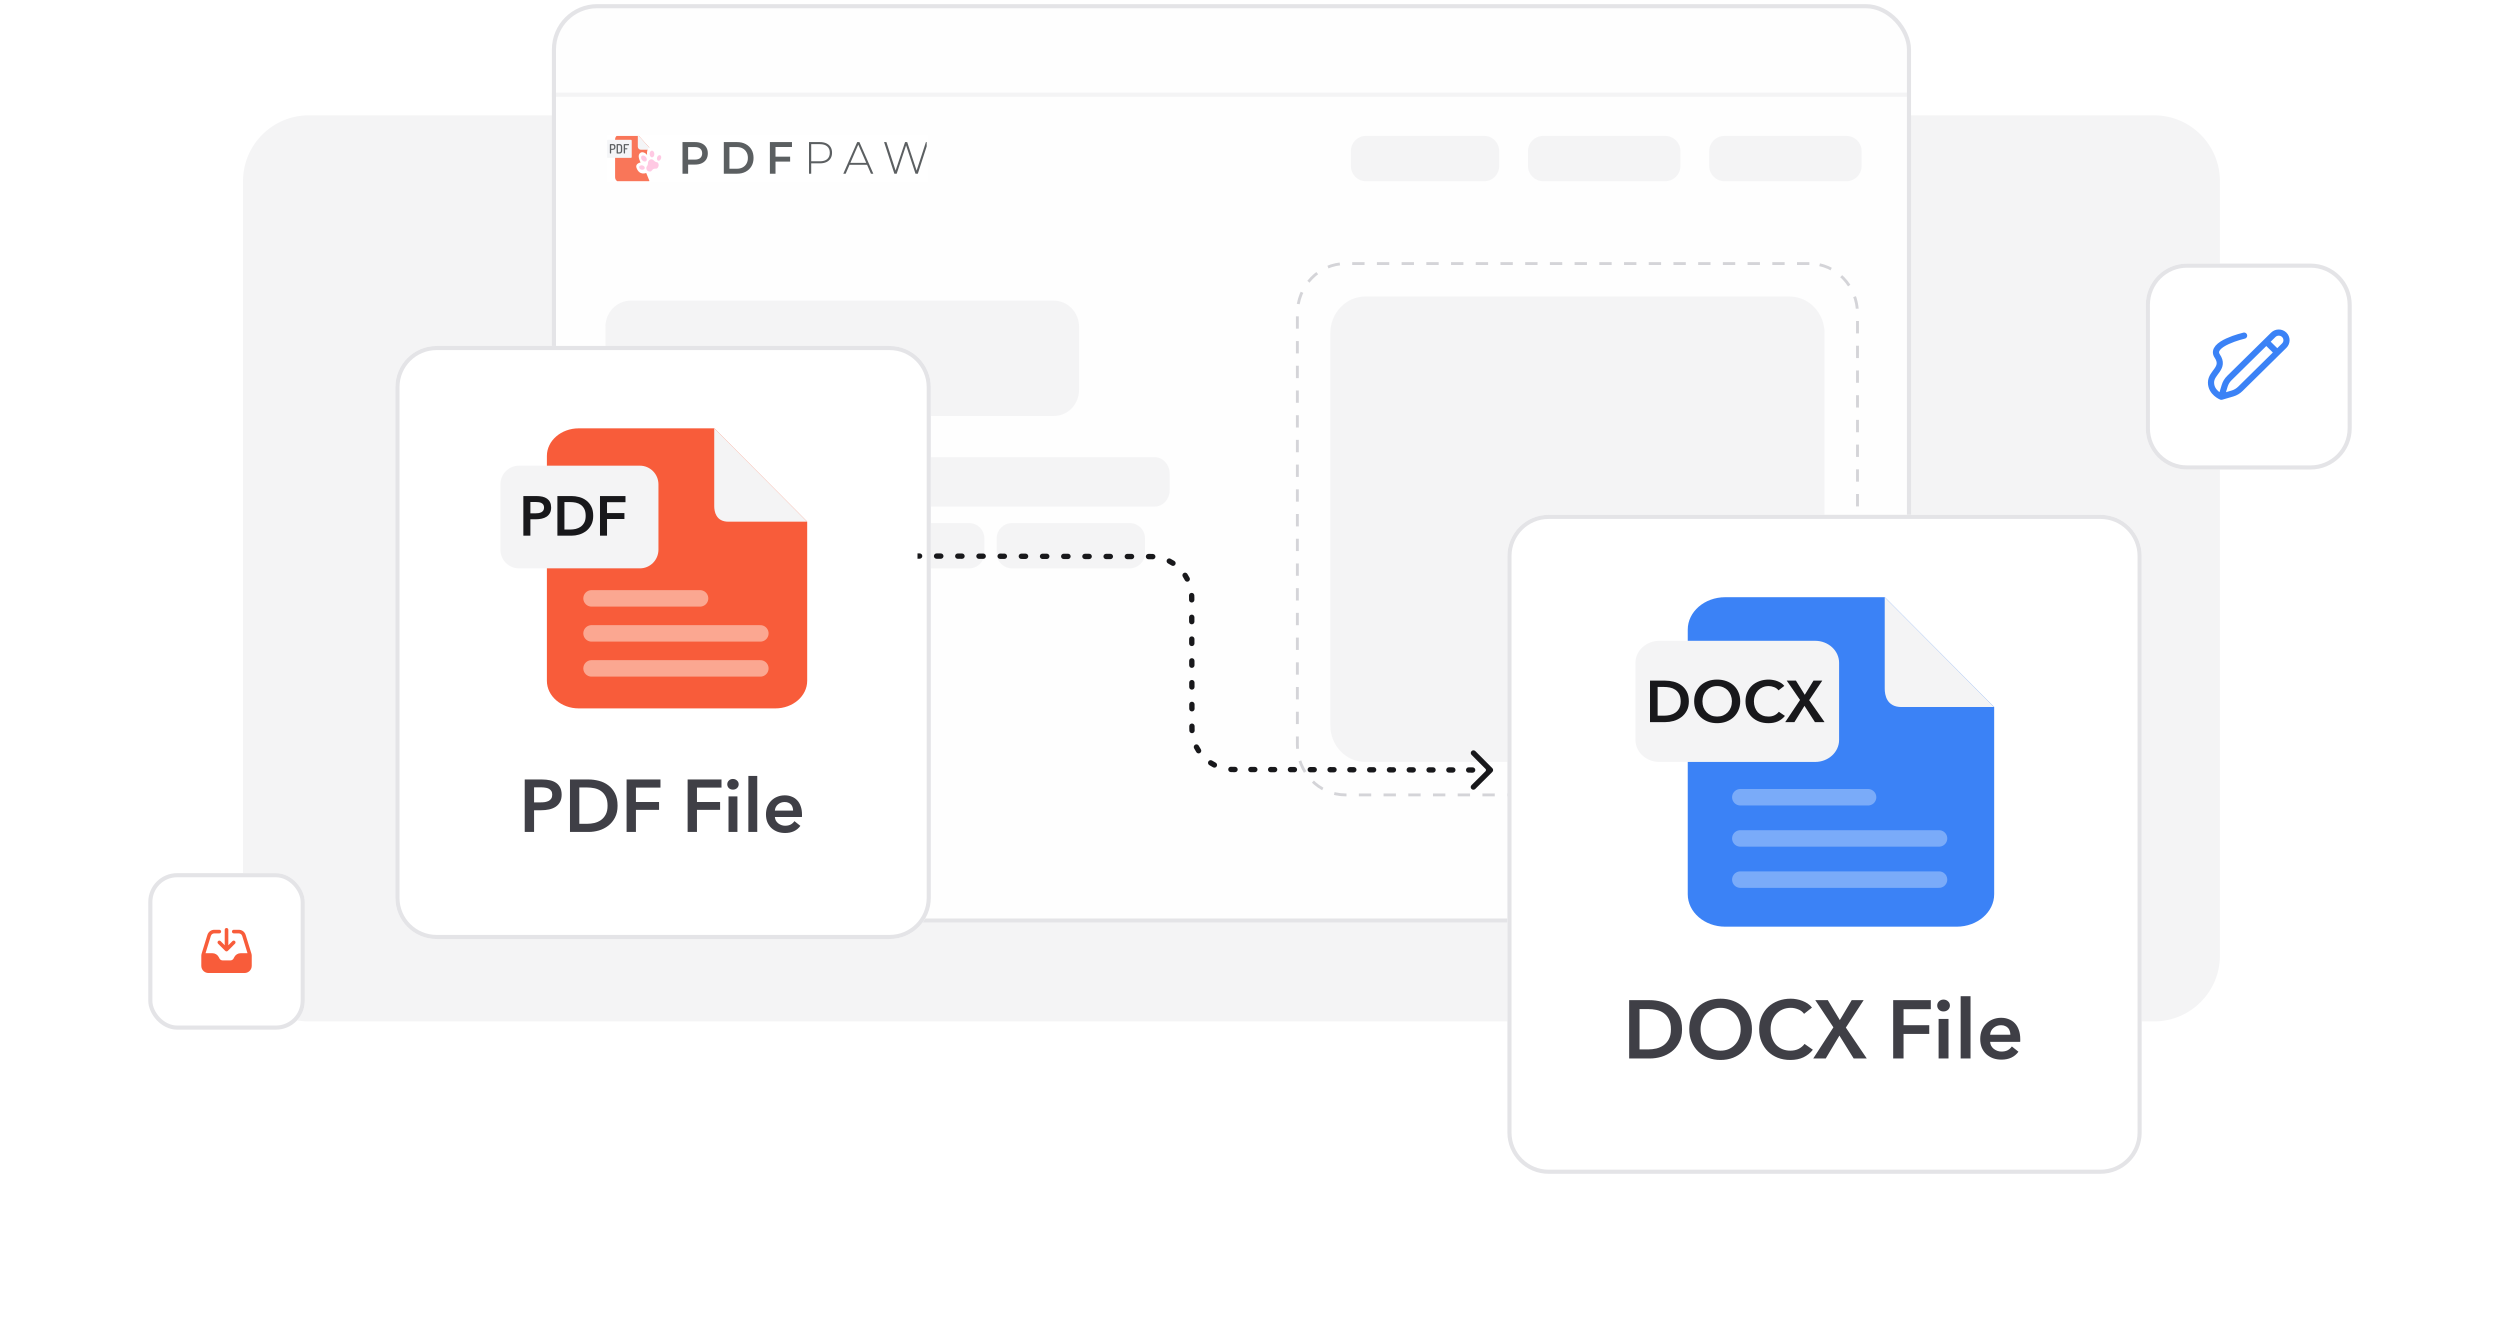 <svg width="607" height="321" viewBox="0 0 607 321" fill="none" xmlns="http://www.w3.org/2000/svg">
<path d="M59 44C59 35.163 66.163 28 75 28H523C531.837 28 539 35.163 539 44V232C539 240.837 531.837 248 523 248H75C66.163 248 59 240.837 59 232V44Z" fill="#F4F4F5"/>
<g clip-path="url(#clip0_810_9750)">
<path d="M454.252 1H144.748C139.364 1 135 5.797 135 11.713V219.287C135 225.203 139.364 230 144.748 230H454.252C459.636 230 464 225.203 464 219.287V11.713C464 5.797 459.636 1 454.252 1Z" fill="#FEFEFE"/>
<g opacity="0.84">
<path d="M225.328 32.726H147.395V44.147H225.328V32.726Z" fill="white"/>
<g clip-path="url(#clip1_810_9750)">
<path d="M158.131 36.355V43.026C158.131 43.648 157.649 44.151 157.055 44.151H150.42C149.825 44.151 149.344 43.648 149.344 43.026V33.85C149.344 33.229 149.825 32.726 150.42 32.726H154.864L158.131 36.355Z" fill="#F85C3A"/>
<path d="M158.131 36.355H155.581C155.185 36.355 154.863 36.019 154.863 35.605V32.726L158.131 36.355Z" fill="#F2F3F5"/>
<path d="M153.245 38.325H147.536C147.458 38.325 147.395 38.229 147.395 38.11V34.167C147.395 34.048 147.458 33.951 147.536 33.951H153.245C153.323 33.951 153.386 34.048 153.386 34.167V38.11C153.386 38.229 153.323 38.325 153.245 38.325Z" fill="#F2F3F5"/>
<path d="M148.23 37.276C148.189 37.276 148.153 37.267 148.12 37.25C148.087 37.232 148.07 37.204 148.07 37.166V35.081C148.07 35.051 148.081 35.026 148.105 35.006C148.128 34.984 148.158 34.974 148.194 34.974H148.781C148.904 34.974 149.015 34.997 149.115 35.042C149.216 35.087 149.295 35.16 149.354 35.262C149.412 35.364 149.441 35.499 149.441 35.667V35.692C149.441 35.86 149.411 35.995 149.351 36.097C149.291 36.199 149.209 36.273 149.106 36.319C149.004 36.365 148.89 36.388 148.763 36.388H148.39V37.166C148.39 37.204 148.373 37.232 148.34 37.25C148.306 37.267 148.27 37.276 148.23 37.276ZM148.39 36.123H148.763C148.876 36.123 148.963 36.09 149.026 36.023C149.09 35.956 149.122 35.852 149.122 35.715V35.677C149.122 35.538 149.09 35.435 149.026 35.369C148.963 35.303 148.876 35.27 148.763 35.27H148.39V36.123Z" fill="#3D4144"/>
<path d="M149.856 37.276C149.814 37.276 149.78 37.266 149.754 37.245C149.728 37.224 149.715 37.199 149.715 37.169V35.081C149.715 35.051 149.728 35.026 149.754 35.006C149.78 34.984 149.814 34.974 149.856 34.974H150.389C150.516 34.974 150.631 34.997 150.735 35.043C150.838 35.089 150.919 35.164 150.979 35.267C151.038 35.37 151.068 35.507 151.068 35.677V36.575C151.068 36.744 151.038 36.881 150.979 36.983C150.919 37.086 150.838 37.161 150.735 37.207C150.631 37.253 150.516 37.276 150.389 37.276L149.856 37.276ZM150.034 36.98H150.389C150.502 36.98 150.59 36.947 150.654 36.881C150.717 36.815 150.748 36.712 150.748 36.575V35.677C150.748 35.538 150.717 35.435 150.654 35.369C150.59 35.303 150.502 35.27 150.389 35.27H150.034V36.98Z" fill="#3D4144"/>
<path d="M151.601 37.276C151.56 37.276 151.524 37.267 151.491 37.25C151.458 37.232 151.441 37.204 151.441 37.166V35.084C151.441 35.048 151.456 35.021 151.486 35.003C151.516 34.984 151.549 34.974 151.583 34.974H152.641C152.676 34.974 152.702 34.99 152.718 35.021C152.734 35.053 152.743 35.085 152.743 35.119C152.743 35.159 152.735 35.194 152.717 35.224C152.7 35.255 152.674 35.27 152.641 35.27H151.761V35.992H152.227C152.262 35.992 152.288 36.005 152.305 36.033C152.321 36.06 152.33 36.091 152.33 36.126C152.33 36.156 152.322 36.185 152.306 36.214C152.29 36.242 152.264 36.256 152.227 36.256H151.761V37.166C151.761 37.204 151.744 37.232 151.711 37.25C151.678 37.267 151.641 37.276 151.601 37.276Z" fill="#3D4144"/>
<g filter="url(#filter0_d_810_9750)">
<path d="M154.254 38.325C154.871 37.502 155.901 38.251 156.117 38.669C156.117 38.669 155.851 36.887 156.981 36.706C158.111 36.524 158.44 37.163 158.555 38.178C158.555 38.178 159.382 37.514 160.004 38.3C160.627 39.087 160.077 40.078 159.353 40.571C159.353 40.571 162.513 44.703 163.363 47.777L159.506 49.948C159.506 49.948 157.81 47.975 155.899 42.998C155.899 42.998 154.239 43.733 153.528 41.718C153.188 40.688 154.53 40.444 154.53 40.444C154.53 40.444 153.739 39.013 154.254 38.325Z" fill="white"/>
<path d="M156.874 39.728C157.281 39.539 157.609 39.802 157.795 40.016C157.965 40.212 158.193 40.343 158.445 40.369C158.591 40.384 158.74 40.459 158.835 40.668C159 41.03 158.964 41.462 158.593 41.855C158.419 42.038 157.996 41.878 157.663 42.033C157.327 42.19 157.203 42.614 156.946 42.641C156.403 42.698 156.05 42.474 155.946 42.004C155.879 41.704 155.96 41.5 156.074 41.365C156.235 41.174 156.324 40.926 156.319 40.671C156.314 40.391 156.401 39.947 156.874 39.728Z" fill="#FFBFDE"/>
<path d="M157.876 38.379C157.865 37.926 157.6 37.566 157.285 37.574C156.97 37.583 156.724 37.957 156.735 38.41C156.746 38.862 157.01 39.223 157.325 39.214C157.64 39.206 157.887 38.832 157.876 38.379Z" fill="#FFBFDE"/>
<path d="M159.479 39.545C159.622 39.184 159.534 38.803 159.282 38.694C159.031 38.586 158.711 38.791 158.568 39.153C158.426 39.514 158.514 39.895 158.766 40.004C159.017 40.112 159.337 39.907 159.479 39.545Z" fill="#FFBFDE"/>
<path d="M155.913 40.094C156.146 39.858 156.084 39.395 155.773 39.06C155.463 38.725 155.023 38.645 154.789 38.88C154.556 39.116 154.619 39.579 154.929 39.915C155.239 40.25 155.68 40.33 155.913 40.094Z" fill="#FFBFDE"/>
<path d="M155.551 41.819C155.605 41.531 155.342 41.233 154.962 41.154C154.582 41.075 154.23 41.245 154.175 41.534C154.12 41.823 154.384 42.121 154.764 42.2C155.144 42.278 155.496 42.108 155.551 41.819Z" fill="#FFBFDE"/>
</g>
<path d="M217.15 42.178L214.652 34.498H215.219L217.591 41.838H217.308L219.753 34.498H220.267L222.691 41.838H222.418L224.811 34.498H225.336L222.849 42.178H222.282L219.931 35.08H220.068L217.717 42.178H217.15Z" fill="#3D4144"/>
<path d="M204.75 42.178L208.129 34.498H208.664L212.043 42.178H211.466L208.276 34.849H208.507L205.327 42.178H204.75ZM205.988 40.016L206.167 39.545H210.564L210.742 40.016H205.988Z" fill="#3D4144"/>
<path d="M196.426 42.178V34.498H199.06C199.675 34.498 200.203 34.6 200.644 34.805C201.085 35.01 201.425 35.306 201.662 35.694C201.9 36.074 202.019 36.539 202.019 37.087C202.019 37.621 201.9 38.082 201.662 38.469C201.425 38.857 201.085 39.153 200.644 39.358C200.203 39.563 199.675 39.665 199.06 39.665H196.72L196.961 39.402V42.178H196.426ZM196.961 39.435L196.72 39.161H199.06C199.85 39.161 200.448 38.981 200.854 38.623C201.267 38.257 201.474 37.745 201.474 37.087C201.474 36.422 201.267 35.91 200.854 35.551C200.448 35.186 199.85 35.003 199.06 35.003H196.72L196.961 34.728V39.435Z" fill="#3D4144"/>
<path d="M188.179 38.031H191.841V39.237H188.179V38.031ZM188.294 42.178H186.93V34.498H192.292V35.694H188.294V42.178Z" fill="#3D4144"/>
<path d="M175.742 42.178V34.498H178.954C179.751 34.498 180.451 34.659 181.052 34.981C181.654 35.303 182.123 35.749 182.459 36.319C182.794 36.89 182.962 37.563 182.962 38.338C182.962 39.106 182.794 39.779 182.459 40.356C182.123 40.927 181.654 41.373 181.052 41.695C180.451 42.017 179.751 42.178 178.954 42.178H175.742ZM177.107 40.971H178.891C179.443 40.971 179.919 40.861 180.318 40.642C180.724 40.422 181.035 40.115 181.252 39.72C181.476 39.325 181.588 38.864 181.588 38.338C181.588 37.804 181.476 37.343 181.252 36.956C181.035 36.561 180.724 36.253 180.318 36.034C179.919 35.815 179.443 35.705 178.891 35.705H177.107V40.971Z" fill="#3D4144"/>
<path d="M165.711 42.178V34.498H168.733C169.384 34.498 169.94 34.608 170.402 34.827C170.871 35.047 171.231 35.361 171.483 35.771C171.735 36.18 171.861 36.667 171.861 37.23C171.861 37.793 171.735 38.279 171.483 38.689C171.231 39.099 170.871 39.413 170.402 39.632C169.94 39.852 169.384 39.962 168.733 39.962H166.467L167.075 39.292V42.178H165.711ZM167.075 39.446L166.467 38.755H168.67C169.272 38.755 169.723 38.623 170.024 38.36C170.332 38.089 170.486 37.713 170.486 37.23C170.486 36.74 170.332 36.363 170.024 36.1C169.723 35.837 169.272 35.705 168.67 35.705H166.467L167.075 35.003V39.446Z" fill="#3D4144"/>
</g>
</g>
<path d="M360.4 33H331.6C329.612 33 328 34.642 328 36.667V40.333C328 42.358 329.612 44 331.6 44H360.4C362.388 44 364 42.358 364 40.333V36.667C364 34.642 362.388 33 360.4 33Z" fill="#F4F4F5"/>
<path d="M404.3 33H374.7C372.657 33 371 34.642 371 36.667V40.333C371 42.358 372.657 44 374.7 44H404.3C406.343 44 408 42.358 408 40.333V36.667C408 34.642 406.343 33 404.3 33Z" fill="#F4F4F5"/>
<path d="M448.3 33H418.7C416.657 33 415 34.642 415 36.667V40.333C415 42.358 416.657 44 418.7 44H448.3C450.343 44 452 42.358 452 40.333V36.667C452 34.642 450.343 33 448.3 33Z" fill="#F4F4F5"/>
<path d="M434.515 72H331.485C326.799 72 323 75.979 323 80.888V176.112C323 181.021 326.799 185 331.485 185H434.515C439.201 185 443 181.021 443 176.112V80.888C443 75.979 439.201 72 434.515 72Z" fill="#F4F4F5"/>
<path d="M439.313 64H326.687C320.232 64 315 69.448 315 76.169V180.831C315 187.552 320.232 193 326.687 193H439.313C445.768 193 451 187.552 451 180.831V76.169C451 69.448 445.768 64 439.313 64Z" stroke="#D4D4D8" stroke-width="0.7" stroke-dasharray="3 3"/>
<path d="M255.883 73H153.117C149.739 73 147 75.849 147 79.364V94.636C147 98.151 149.739 101 153.117 101H255.883C259.261 101 262 98.151 262 94.636V79.364C262 75.849 259.261 73 255.883 73Z" fill="#F4F4F5"/>
<path d="M204.34 111H150.66C148.639 111 147 112.791 147 115V119C147 121.209 148.639 123 150.66 123H204.34C206.361 123 208 121.209 208 119V115C208 112.791 206.361 111 204.34 111Z" fill="#F4F4F5"/>
<path d="M280.328 111H216.672C214.644 111 213 112.791 213 115V119C213 121.209 214.644 123 216.672 123H280.328C282.356 123 284 121.209 284 119V115C284 112.791 282.356 111 280.328 111Z" fill="#F4F4F5"/>
<path d="M235.32 127H150.68C148.648 127 147 128.642 147 130.667V134.333C147 136.358 148.648 138 150.68 138H235.32C237.352 138 239 136.358 239 134.333V130.667C239 128.642 237.352 127 235.32 127Z" fill="#F4F4F5"/>
<path d="M274.276 127H245.724C243.667 127 242 128.642 242 130.667V134.333C242 136.358 243.667 138 245.724 138H274.276C276.333 138 278 136.358 278 134.333V130.667C278 128.642 276.333 127 274.276 127Z" fill="#F4F4F5"/>
<path d="M193.588 151H157.412C156.08 151 155 152.119 155 153.5C155 154.881 156.08 156 157.412 156H193.588C194.92 156 196 154.881 196 153.5C196 152.119 194.92 151 193.588 151Z" fill="#F4F4F5"/>
<path d="M220.6 151H201.4C200.075 151 199 152.119 199 153.5C199 154.881 200.075 156 201.4 156H220.6C221.925 156 223 154.881 223 153.5C223 152.119 221.925 151 220.6 151Z" fill="#F4F4F5"/>
<path d="M152 153.5C152 152.119 150.881 151 149.5 151C148.119 151 147 152.119 147 153.5C147 154.881 148.119 156 149.5 156C150.881 156 152 154.881 152 153.5Z" fill="#FEE2D6"/>
<path d="M174.556 161H157.444C156.094 161 155 162.119 155 163.5C155 164.881 156.094 166 157.444 166H174.556C175.906 166 177 164.881 177 163.5C177 162.119 175.906 161 174.556 161Z" fill="#F4F4F5"/>
<path d="M210.571 161H181.429C180.087 161 179 162.119 179 163.5C179 164.881 180.087 166 181.429 166H210.571C211.913 166 213 164.881 213 163.5C213 162.119 211.913 161 210.571 161Z" fill="#F4F4F5"/>
<path d="M152 163.5C152 162.119 150.881 161 149.5 161C148.119 161 147 162.119 147 163.5C147 164.881 148.119 166 149.5 166C150.881 166 152 164.881 152 163.5Z" fill="#FEE2D6"/>
<path d="M182.6 171H157.4C156.075 171 155 172.119 155 173.5C155 174.881 156.075 176 157.4 176H182.6C183.925 176 185 174.881 185 173.5C185 172.119 183.925 171 182.6 171Z" fill="#F4F4F5"/>
<path d="M215.6 171H190.4C189.075 171 188 172.119 188 173.5C188 174.881 189.075 176 190.4 176H215.6C216.925 176 218 174.881 218 173.5C218 172.119 216.925 171 215.6 171Z" fill="#F4F4F5"/>
<path d="M152 173.5C152 172.119 150.881 171 149.5 171C148.119 171 147 172.119 147 173.5C147 174.881 148.119 176 149.5 176C150.881 176 152 174.881 152 173.5Z" fill="#FEE2D6"/>
<path d="M134 23H464" stroke="#F4F4F5"/>
</g>
<rect x="134.5" y="1.5" width="329" height="222" rx="10.5" stroke="#E4E4E7"/>
<g filter="url(#filter1_d_810_9750)">
<path d="M518 52C518 46.477 522.477 42 528 42H558C563.523 42 568 46.477 568 52V82C568 87.523 563.523 92 558 92H528C522.477 92 518 87.523 518 82V52Z" fill="white"/>
<path d="M528 42.5H558C563.247 42.5 567.5 46.753 567.5 52V82C567.5 87.247 563.247 91.5 558 91.5H528C522.753 91.5 518.5 87.247 518.5 82V52C518.5 46.753 522.753 42.5 528 42.5Z" stroke="#E4E4E7"/>
<path d="M536.343 74.333L539.041 73.542C539.76 73.331 540.415 72.946 540.947 72.423L551.614 61.917C552.349 61.193 552.349 60.018 551.614 59.293C550.878 58.569 549.685 58.569 548.95 59.293L547.255 60.963M536.343 74.333L537.147 71.677C537.361 70.968 537.752 70.323 538.283 69.8L547.255 60.963M536.343 74.333C536.343 74.333 533.832 73.344 533.832 70.87C533.832 68.397 537.348 67.407 535.343 64.439C533.337 61.471 541.869 59.492 541.869 59.492M547.255 60.963L549.905 63.573" stroke="#3B82F6" stroke-width="1.5" stroke-linecap="round" stroke-linejoin="round"/>
</g>
<g filter="url(#filter2_d_810_9750)">
<path d="M93 72C93 66.477 97.477 62 103 62H213C218.523 62 223 66.477 223 72V196C223 201.523 218.523 206 213 206H103C97.477 206 93 201.523 93 196V72Z" fill="white"/>
<path d="M103 62.5H213C218.247 62.5 222.5 66.753 222.5 72V196C222.5 201.247 218.247 205.5 213 205.5H103C97.753 205.5 93.5 201.247 93.5 196V72C93.5 66.753 97.753 62.5 103 62.5Z" stroke="#E4E4E7"/>
<g clip-path="url(#clip2_810_9750)">
<path d="M192.985 104.667V143.305C192.985 147.003 189.52 150 185.247 150H137.524C133.25 150 129.785 147.003 129.785 143.305V88.695C129.785 84.997 133.25 82 137.524 82H170.414L192.985 104.667Z" fill="#F85C3A"/>
<path d="M192.985 104.667H173.864C170.796 104.667 170.414 102.148 170.414 100.889V82L192.985 104.667Z" fill="#F4F4F5"/>
<path d="M140.629 123.285H166.974" stroke="#FEE2D6" stroke-opacity="0.56" stroke-width="4" stroke-linecap="round"/>
<path d="M140.629 131.785H181.611" stroke="#FEE2D6" stroke-opacity="0.56" stroke-width="4" stroke-linecap="round"/>
<path d="M140.629 140.285H181.611" stroke="#FEE2D6" stroke-opacity="0.56" stroke-width="4" stroke-linecap="round"/>
<path d="M152.357 91.066H123.014C120.521 91.066 118.5 93.096 118.5 95.6V111.466C118.5 113.97 120.521 115.999 123.014 115.999H152.357C154.85 115.999 156.871 113.97 156.871 111.466V95.6C156.871 93.096 154.85 91.066 152.357 91.066Z" fill="#F4F4F5"/>
<path d="M124.07 98.437H127.199C127.749 98.437 128.246 98.487 128.688 98.587C129.131 98.687 129.51 98.85 129.826 99.076C130.142 99.303 130.386 99.593 130.557 99.947C130.729 100.3 130.815 100.727 130.815 101.225C130.815 101.76 130.715 102.209 130.517 102.572C130.318 102.934 130.047 103.229 129.704 103.456C129.37 103.673 128.977 103.832 128.526 103.932C128.074 104.031 127.596 104.081 127.09 104.081H125.777V108.066H124.07V98.437ZM126.968 102.64C127.248 102.64 127.515 102.622 127.768 102.585C128.02 102.54 128.246 102.467 128.445 102.368C128.643 102.259 128.801 102.114 128.919 101.932C129.036 101.751 129.095 101.515 129.095 101.225C129.095 100.944 129.036 100.718 128.919 100.545C128.801 100.364 128.643 100.223 128.445 100.124C128.255 100.024 128.034 99.96 127.781 99.933C127.537 99.897 127.284 99.879 127.023 99.879H125.777V102.64H126.968ZM132.336 98.437H135.735C136.358 98.437 136.986 98.519 137.618 98.682C138.25 98.845 138.819 99.117 139.324 99.498C139.83 99.87 140.241 100.364 140.557 100.98C140.873 101.588 141.031 102.345 141.031 103.252C141.031 104.095 140.873 104.82 140.557 105.428C140.241 106.035 139.83 106.534 139.324 106.924C138.819 107.314 138.25 107.604 137.618 107.794C136.986 107.975 136.358 108.066 135.735 108.066H132.336V98.437ZM135.465 106.57C135.907 106.57 136.349 106.52 136.792 106.42C137.234 106.312 137.631 106.135 137.984 105.89C138.345 105.636 138.638 105.296 138.864 104.87C139.09 104.444 139.202 103.904 139.202 103.252C139.202 102.563 139.09 102 138.864 101.565C138.638 101.13 138.345 100.79 137.984 100.545C137.631 100.3 137.234 100.133 136.792 100.042C136.349 99.951 135.907 99.906 135.465 99.906H134.043V106.57H135.465ZM142.678 98.437H148.868V99.933H144.385V102.572H148.61V104.013H144.385V108.066H142.678V98.437Z" fill="#18181B"/>
</g>
<path d="M124.404 167.256H128.562C129.294 167.256 129.954 167.322 130.542 167.454C131.13 167.586 131.634 167.802 132.054 168.102C132.474 168.402 132.798 168.786 133.026 169.254C133.254 169.722 133.368 170.286 133.368 170.946C133.368 171.654 133.236 172.248 132.972 172.728C132.708 173.208 132.348 173.598 131.892 173.898C131.448 174.186 130.926 174.396 130.326 174.528C129.726 174.66 129.09 174.726 128.418 174.726H126.672V180H124.404V167.256ZM128.256 172.818C128.628 172.818 128.982 172.794 129.318 172.746C129.654 172.686 129.954 172.59 130.218 172.458C130.482 172.314 130.692 172.122 130.848 171.882C131.004 171.642 131.082 171.33 131.082 170.946C131.082 170.574 131.004 170.274 130.848 170.046C130.692 169.806 130.482 169.62 130.218 169.488C129.966 169.356 129.672 169.272 129.336 169.236C129.012 169.188 128.676 169.164 128.328 169.164H126.672V172.818H128.256ZM135.39 167.256H139.908C140.736 167.256 141.57 167.364 142.41 167.58C143.25 167.796 144.006 168.156 144.678 168.66C145.35 169.152 145.896 169.806 146.316 170.622C146.736 171.426 146.946 172.428 146.946 173.628C146.946 174.744 146.736 175.704 146.316 176.508C145.896 177.312 145.35 177.972 144.678 178.488C144.006 179.004 143.25 179.388 142.41 179.64C141.57 179.88 140.736 180 139.908 180H135.39V167.256ZM139.548 178.02C140.136 178.02 140.724 177.954 141.312 177.822C141.9 177.678 142.428 177.444 142.896 177.12C143.376 176.784 143.766 176.334 144.066 175.77C144.366 175.206 144.516 174.492 144.516 173.628C144.516 172.716 144.366 171.972 144.066 171.396C143.766 170.82 143.376 170.37 142.896 170.046C142.428 169.722 141.9 169.5 141.312 169.38C140.724 169.26 140.136 169.2 139.548 169.2H137.658V178.02H139.548ZM149.136 167.256H157.362V169.236H151.404V172.728H157.02V174.636H151.404V180H149.136V167.256ZM163.955 167.256H172.181V169.236H166.223V172.728H171.839V174.636H166.223V180H163.955V167.256ZM173.885 171.36H176.045V180H173.885V171.36ZM173.579 168.426C173.579 168.078 173.705 167.778 173.957 167.526C174.221 167.262 174.551 167.13 174.947 167.13C175.343 167.13 175.673 167.256 175.937 167.508C176.213 167.748 176.351 168.054 176.351 168.426C176.351 168.798 176.213 169.11 175.937 169.362C175.673 169.602 175.343 169.722 174.947 169.722C174.551 169.722 174.221 169.596 173.957 169.344C173.705 169.08 173.579 168.774 173.579 168.426ZM178.701 166.392H180.861V180H178.701V166.392ZM189.566 174.816C189.566 174.54 189.524 174.276 189.44 174.024C189.368 173.772 189.248 173.55 189.08 173.358C188.912 173.166 188.696 173.016 188.432 172.908C188.18 172.788 187.88 172.728 187.532 172.728C186.884 172.728 186.332 172.926 185.876 173.322C185.432 173.706 185.186 174.204 185.138 174.816H189.566ZM191.726 175.788C191.726 175.884 191.726 175.98 191.726 176.076C191.726 176.172 191.72 176.268 191.708 176.364H185.138C185.162 176.676 185.24 176.964 185.372 177.228C185.516 177.48 185.702 177.702 185.93 177.894C186.158 178.074 186.416 178.218 186.704 178.326C186.992 178.434 187.292 178.488 187.604 178.488C188.144 178.488 188.6 178.392 188.972 178.2C189.344 177.996 189.65 177.72 189.89 177.372L191.33 178.524C190.478 179.676 189.242 180.252 187.622 180.252C186.95 180.252 186.332 180.15 185.768 179.946C185.204 179.73 184.712 179.43 184.292 179.046C183.884 178.662 183.56 178.194 183.32 177.642C183.092 177.078 182.978 176.442 182.978 175.734C182.978 175.038 183.092 174.408 183.32 173.844C183.56 173.268 183.884 172.782 184.292 172.386C184.7 171.978 185.18 171.666 185.732 171.45C186.296 171.222 186.902 171.108 187.55 171.108C188.15 171.108 188.702 171.21 189.206 171.414C189.722 171.606 190.166 171.9 190.538 172.296C190.91 172.68 191.198 173.166 191.402 173.754C191.618 174.33 191.726 175.008 191.726 175.788Z" fill="#3F3F46"/>
</g>
<g filter="url(#filter3_d_810_9750)">
<path d="M363 113C363 107.477 367.477 103 373 103H507C512.523 103 517 107.477 517 113V253C517 258.523 512.523 263 507 263H373C367.477 263 363 258.523 363 253V113Z" fill="white"/>
<path d="M373 103.5H507C512.247 103.5 516.5 107.753 516.5 113V253C516.5 258.247 512.247 262.5 507 262.5H373C367.753 262.5 363.5 258.247 363.5 253V113C363.5 107.753 367.753 103.5 373 103.5Z" stroke="#E4E4E7"/>
<path d="M481.185 149.667V195.124C481.185 199.474 477.106 203 472.075 203H415.895C410.864 203 406.785 199.474 406.785 195.124V130.876C406.785 126.526 410.864 123 415.895 123H454.614L481.185 149.667Z" fill="#3B82F6"/>
<path d="M481.185 149.667H458.674C455.063 149.667 454.613 146.704 454.613 145.222V123L481.185 149.667Z" fill="#F4F4F5"/>
<path d="M419.551 171.57H450.565" stroke="#DBEAFE" stroke-opacity="0.4" stroke-width="4" stroke-linecap="round"/>
<path d="M419.551 181.57H467.795" stroke="#DBEAFE" stroke-opacity="0.4" stroke-width="4" stroke-linecap="round"/>
<path d="M419.551 191.57H467.795" stroke="#DBEAFE" stroke-opacity="0.4" stroke-width="4" stroke-linecap="round"/>
<path d="M437.716 133.588H399.907C396.694 133.588 394.09 135.983 394.09 138.936V157.653C394.09 160.606 396.694 163 399.907 163H437.716C440.929 163 443.533 160.606 443.533 157.653V138.936C443.533 135.983 440.929 133.588 437.716 133.588Z" fill="#F4F4F5"/>
<path d="M397.621 143.256H401.309C401.985 143.256 402.665 143.342 403.351 143.512C404.036 143.683 404.654 143.968 405.202 144.366C405.751 144.755 406.196 145.272 406.539 145.917C406.882 146.553 407.053 147.345 407.053 148.294C407.053 149.176 406.882 149.935 406.539 150.571C406.196 151.207 405.751 151.729 405.202 152.137C404.654 152.545 404.036 152.848 403.351 153.047C402.665 153.237 401.985 153.332 401.309 153.332H397.621V143.256ZM401.015 151.767C401.495 151.767 401.975 151.714 402.455 151.61C402.935 151.496 403.366 151.311 403.748 151.055C404.139 150.789 404.458 150.434 404.703 149.988C404.947 149.542 405.07 148.977 405.07 148.294C405.07 147.573 404.947 146.985 404.703 146.529C404.458 146.074 404.139 145.718 403.748 145.462C403.366 145.206 402.935 145.03 402.455 144.935C401.975 144.841 401.495 144.793 401.015 144.793H399.472V151.767H401.015Z" fill="#18181B"/>
<path d="M408.341 148.266C408.341 147.459 408.478 146.733 408.753 146.088C409.037 145.434 409.424 144.879 409.913 144.423C410.413 143.968 411 143.617 411.676 143.37C412.362 143.123 413.106 143 413.909 143C414.722 143 415.472 143.123 416.157 143.37C416.843 143.617 417.435 143.968 417.935 144.423C418.434 144.879 418.821 145.434 419.096 146.088C419.38 146.733 419.522 147.459 419.522 148.266C419.522 149.053 419.38 149.774 419.096 150.429C418.821 151.074 418.434 151.634 417.935 152.108C417.435 152.573 416.843 152.938 416.157 153.204C415.472 153.46 414.722 153.588 413.909 153.588C413.106 153.588 412.362 153.46 411.676 153.204C411 152.938 410.413 152.573 409.913 152.108C409.424 151.634 409.037 151.074 408.753 150.429C408.478 149.774 408.341 149.053 408.341 148.266ZM410.354 148.266C410.354 148.806 410.437 149.305 410.604 149.76C410.78 150.206 411.025 150.595 411.338 150.927C411.662 151.259 412.039 151.52 412.47 151.71C412.91 151.89 413.395 151.98 413.924 151.98C414.453 151.98 414.938 151.89 415.379 151.71C415.819 151.52 416.196 151.259 416.51 150.927C416.833 150.595 417.078 150.206 417.244 149.76C417.421 149.305 417.509 148.806 417.509 148.266C417.509 147.744 417.421 147.26 417.244 146.814C417.078 146.368 416.838 145.979 416.525 145.647C416.211 145.315 415.834 145.054 415.393 144.864C414.953 144.675 414.463 144.58 413.924 144.58C413.385 144.58 412.896 144.675 412.455 144.864C412.024 145.054 411.652 145.315 411.338 145.647C411.025 145.979 410.78 146.368 410.604 146.814C410.437 147.26 410.354 147.744 410.354 148.266Z" fill="#18181B"/>
<path d="M428.816 145.619C428.542 145.258 428.184 144.997 427.744 144.836C427.303 144.665 426.872 144.58 426.451 144.58C425.912 144.58 425.422 144.675 424.982 144.864C424.541 145.054 424.159 145.315 423.836 145.647C423.522 145.979 423.277 146.368 423.101 146.814C422.935 147.26 422.851 147.744 422.851 148.266C422.851 148.816 422.935 149.319 423.101 149.774C423.268 150.23 423.503 150.623 423.806 150.955C424.12 151.278 424.492 151.529 424.923 151.71C425.354 151.89 425.839 151.98 426.377 151.98C426.936 151.98 427.43 151.876 427.861 151.667C428.292 151.449 428.64 151.164 428.904 150.813L430.388 151.824C429.928 152.383 429.365 152.82 428.699 153.133C428.033 153.436 427.254 153.588 426.363 153.588C425.55 153.588 424.8 153.46 424.115 153.204C423.439 152.938 422.856 152.573 422.366 152.108C421.877 151.634 421.495 151.074 421.221 150.429C420.946 149.774 420.809 149.053 420.809 148.266C420.809 147.459 420.951 146.733 421.235 146.088C421.529 145.434 421.926 144.879 422.425 144.423C422.935 143.968 423.532 143.617 424.218 143.37C424.903 143.123 425.648 143 426.451 143C426.784 143 427.132 143.033 427.494 143.1C427.856 143.157 428.204 143.251 428.537 143.384C428.87 143.508 429.183 143.664 429.477 143.854C429.771 144.044 430.021 144.271 430.227 144.537L428.816 145.619Z" fill="#18181B"/>
<path d="M434.051 147.953L430.818 143.256H433.052L435.197 146.7L437.312 143.256H439.443L436.269 147.995L440.001 153.332H437.665L435.123 149.376L432.684 153.332H430.451L434.051 147.953Z" fill="#18181B"/>
<path d="M392.56 220.84H397.58C398.5 220.84 399.427 220.96 400.36 221.2C401.293 221.44 402.133 221.84 402.88 222.4C403.627 222.947 404.233 223.673 404.7 224.58C405.167 225.473 405.4 226.587 405.4 227.92C405.4 229.16 405.167 230.227 404.7 231.12C404.233 232.013 403.627 232.747 402.88 233.32C402.133 233.893 401.293 234.32 400.36 234.6C399.427 234.867 398.5 235 397.58 235H392.56V220.84ZM397.18 232.8C397.833 232.8 398.487 232.727 399.14 232.58C399.793 232.42 400.38 232.16 400.9 231.8C401.433 231.427 401.867 230.927 402.2 230.3C402.533 229.673 402.7 228.88 402.7 227.92C402.7 226.907 402.533 226.08 402.2 225.44C401.867 224.8 401.433 224.3 400.9 223.94C400.38 223.58 399.793 223.333 399.14 223.2C398.487 223.067 397.833 223 397.18 223H395.08V232.8H397.18ZM407.153 227.88C407.153 226.747 407.34 225.727 407.713 224.82C408.1 223.9 408.627 223.12 409.293 222.48C409.973 221.84 410.773 221.347 411.693 221C412.627 220.653 413.64 220.48 414.733 220.48C415.84 220.48 416.86 220.653 417.793 221C418.727 221.347 419.533 221.84 420.213 222.48C420.893 223.12 421.42 223.9 421.793 224.82C422.18 225.727 422.373 226.747 422.373 227.88C422.373 228.987 422.18 230 421.793 230.92C421.42 231.827 420.893 232.613 420.213 233.28C419.533 233.933 418.727 234.447 417.793 234.82C416.86 235.18 415.84 235.36 414.733 235.36C413.64 235.36 412.627 235.18 411.693 234.82C410.773 234.447 409.973 233.933 409.293 233.28C408.627 232.613 408.1 231.827 407.713 230.92C407.34 230 407.153 228.987 407.153 227.88ZM409.893 227.88C409.893 228.64 410.007 229.34 410.233 229.98C410.473 230.607 410.807 231.153 411.233 231.62C411.673 232.087 412.187 232.453 412.773 232.72C413.373 232.973 414.033 233.1 414.753 233.1C415.473 233.1 416.133 232.973 416.733 232.72C417.333 232.453 417.847 232.087 418.273 231.62C418.713 231.153 419.047 230.607 419.273 229.98C419.513 229.34 419.633 228.64 419.633 227.88C419.633 227.147 419.513 226.467 419.273 225.84C419.047 225.213 418.72 224.667 418.293 224.2C417.867 223.733 417.353 223.367 416.753 223.1C416.153 222.833 415.487 222.7 414.753 222.7C414.02 222.7 413.353 222.833 412.753 223.1C412.167 223.367 411.66 223.733 411.233 224.2C410.807 224.667 410.473 225.213 410.233 225.84C410.007 226.467 409.893 227.147 409.893 227.88ZM435.026 224.16C434.653 223.653 434.166 223.287 433.566 223.06C432.966 222.82 432.379 222.7 431.806 222.7C431.073 222.7 430.406 222.833 429.806 223.1C429.206 223.367 428.686 223.733 428.246 224.2C427.819 224.667 427.486 225.213 427.246 225.84C427.019 226.467 426.906 227.147 426.906 227.88C426.906 228.653 427.019 229.36 427.246 230C427.473 230.64 427.793 231.193 428.206 231.66C428.633 232.113 429.139 232.467 429.726 232.72C430.313 232.973 430.973 233.1 431.706 233.1C432.466 233.1 433.139 232.953 433.726 232.66C434.313 232.353 434.786 231.953 435.146 231.46L437.166 232.88C436.539 233.667 435.773 234.28 434.866 234.72C433.959 235.147 432.899 235.36 431.686 235.36C430.579 235.36 429.559 235.18 428.626 234.82C427.706 234.447 426.913 233.933 426.246 233.28C425.579 232.613 425.059 231.827 424.686 230.92C424.313 230 424.126 228.987 424.126 227.88C424.126 226.747 424.319 225.727 424.706 224.82C425.106 223.9 425.646 223.12 426.326 222.48C427.019 221.84 427.833 221.347 428.766 221C429.699 220.653 430.713 220.48 431.806 220.48C432.259 220.48 432.733 220.527 433.226 220.62C433.719 220.7 434.193 220.833 434.646 221.02C435.099 221.193 435.526 221.413 435.926 221.68C436.326 221.947 436.666 222.267 436.946 222.64L435.026 224.16ZM442.152 227.44L437.752 220.84H440.792L443.712 225.68L446.592 220.84H449.492L445.172 227.5L450.252 235H447.072L443.612 229.44L440.292 235H437.252L442.152 227.44ZM456.662 220.84H465.802V223.04H459.182V226.92H465.422V229.04H459.182V235H456.662V220.84ZM467.695 225.4H470.095V235H467.695V225.4ZM467.355 222.14C467.355 221.753 467.495 221.42 467.775 221.14C468.068 220.847 468.435 220.7 468.875 220.7C469.315 220.7 469.682 220.84 469.975 221.12C470.282 221.387 470.435 221.727 470.435 222.14C470.435 222.553 470.282 222.9 469.975 223.18C469.682 223.447 469.315 223.58 468.875 223.58C468.435 223.58 468.068 223.44 467.775 223.16C467.495 222.867 467.355 222.527 467.355 222.14ZM473.046 219.88H475.446V235H473.046V219.88ZM485.118 229.24C485.118 228.933 485.071 228.64 484.978 228.36C484.898 228.08 484.765 227.833 484.578 227.62C484.391 227.407 484.151 227.24 483.858 227.12C483.578 226.987 483.245 226.92 482.858 226.92C482.138 226.92 481.525 227.14 481.018 227.58C480.525 228.007 480.251 228.56 480.198 229.24H485.118ZM487.518 230.32C487.518 230.427 487.518 230.533 487.518 230.64C487.518 230.747 487.511 230.853 487.498 230.96H480.198C480.225 231.307 480.311 231.627 480.458 231.92C480.618 232.2 480.825 232.447 481.078 232.66C481.331 232.86 481.618 233.02 481.938 233.14C482.258 233.26 482.591 233.32 482.938 233.32C483.538 233.32 484.045 233.213 484.458 233C484.871 232.773 485.211 232.467 485.478 232.08L487.078 233.36C486.131 234.64 484.758 235.28 482.958 235.28C482.211 235.28 481.525 235.167 480.898 234.94C480.271 234.7 479.725 234.367 479.258 233.94C478.805 233.513 478.445 232.993 478.178 232.38C477.925 231.753 477.798 231.047 477.798 230.26C477.798 229.487 477.925 228.787 478.178 228.16C478.445 227.52 478.805 226.98 479.258 226.54C479.711 226.087 480.245 225.74 480.858 225.5C481.485 225.247 482.158 225.12 482.878 225.12C483.545 225.12 484.158 225.233 484.718 225.46C485.291 225.673 485.785 226 486.198 226.44C486.611 226.867 486.931 227.407 487.158 228.06C487.398 228.7 487.518 229.453 487.518 230.32Z" fill="#3F3F46"/>
</g>
<path d="M279.371 135.137L279.373 134.487L279.371 135.137ZM362.341 187.432C362.596 187.179 362.597 186.767 362.343 186.513L358.216 182.367C357.963 182.113 357.551 182.112 357.297 182.365C357.042 182.619 357.042 183.03 357.295 183.284L360.964 186.97L357.278 190.638C357.024 190.892 357.023 191.303 357.276 191.558C357.53 191.812 357.941 191.813 358.196 191.56L362.341 187.432ZM299.382 186.832L299.381 187.482L299.382 186.832ZM289.405 176.85L290.055 176.849L290.055 176.849L289.405 176.85ZM289.349 145.119L288.699 145.12L289.349 145.119ZM361.403 186.321C361.045 186.32 360.753 186.61 360.752 186.969C360.751 187.328 361.042 187.62 361.401 187.621L361.403 186.321ZM357.554 187.612C357.913 187.613 358.205 187.322 358.206 186.963C358.207 186.604 357.916 186.313 357.557 186.312L357.554 187.612ZM356.596 186.31C356.237 186.309 355.945 186.599 355.944 186.958C355.944 187.317 356.234 187.609 356.593 187.61L356.596 186.31ZM352.747 187.601C353.106 187.602 353.397 187.312 353.398 186.953C353.399 186.594 353.109 186.302 352.75 186.301L352.747 187.601ZM351.788 186.299C351.429 186.298 351.137 186.589 351.137 186.948C351.136 187.307 351.426 187.598 351.785 187.599L351.788 186.299ZM347.939 187.591C348.298 187.591 348.59 187.301 348.59 186.942C348.591 186.583 348.301 186.291 347.942 186.291L347.939 187.591ZM346.98 186.288C346.621 186.288 346.33 186.578 346.329 186.937C346.328 187.296 346.618 187.588 346.977 187.588L346.98 186.288ZM343.131 187.58C343.49 187.581 343.782 187.29 343.783 186.931C343.783 186.572 343.493 186.281 343.134 186.28L343.131 187.58ZM342.173 186.278C341.814 186.277 341.522 186.567 341.521 186.926C341.52 187.285 341.811 187.577 342.17 187.578L342.173 186.278ZM338.323 187.569C338.682 187.57 338.974 187.28 338.975 186.921C338.976 186.562 338.685 186.27 338.326 186.269L338.323 187.569ZM337.365 186.267C337.006 186.266 336.714 186.557 336.713 186.916C336.713 187.274 337.003 187.566 337.362 187.567L337.365 186.267ZM333.516 187.558C333.875 187.559 334.166 187.269 334.167 186.91C334.168 186.551 333.878 186.259 333.519 186.258L333.516 187.558ZM332.557 186.256C332.198 186.255 331.906 186.546 331.906 186.905C331.905 187.264 332.195 187.555 332.554 187.556L332.557 186.256ZM328.708 187.548C329.067 187.548 329.359 187.258 329.359 186.899C329.36 186.54 329.07 186.248 328.711 186.248L328.708 187.548ZM327.749 186.246C327.39 186.245 327.099 186.535 327.098 186.894C327.097 187.253 327.387 187.545 327.746 187.546L327.749 186.246ZM323.9 187.537C324.259 187.538 324.551 187.247 324.552 186.888C324.552 186.529 324.262 186.238 323.903 186.237L323.9 187.537ZM322.942 186.235C322.583 186.234 322.291 186.524 322.29 186.883C322.289 187.242 322.58 187.534 322.939 187.535L322.942 186.235ZM319.092 187.526C319.451 187.527 319.743 187.237 319.744 186.878C319.745 186.519 319.454 186.227 319.095 186.226L319.092 187.526ZM318.134 186.224C317.775 186.223 317.483 186.514 317.482 186.873C317.482 187.232 317.772 187.523 318.131 187.524L318.134 186.224ZM314.285 187.515C314.644 187.516 314.935 187.226 314.936 186.867C314.937 186.508 314.647 186.216 314.288 186.215L314.285 187.515ZM313.326 186.213C312.967 186.213 312.675 186.503 312.675 186.862C312.674 187.221 312.964 187.513 313.323 187.513L313.326 186.213ZM309.477 187.505C309.836 187.506 310.128 187.215 310.128 186.856C310.129 186.497 309.839 186.206 309.48 186.205L309.477 187.505ZM308.518 186.203C308.159 186.202 307.868 186.492 307.867 186.851C307.866 187.21 308.156 187.502 308.515 187.503L308.518 186.203ZM304.669 187.494C305.028 187.495 305.32 187.204 305.321 186.845C305.322 186.486 305.031 186.195 304.672 186.194L304.669 187.494ZM303.711 186.192C303.352 186.191 303.06 186.481 303.059 186.84C303.058 187.199 303.349 187.491 303.708 187.492L303.711 186.192ZM299.862 187.483C300.221 187.484 300.512 187.194 300.513 186.835C300.514 186.476 300.223 186.184 299.864 186.183L299.862 187.483ZM298.895 186.169C298.536 186.149 298.23 186.424 298.211 186.783C298.192 187.141 298.467 187.447 298.825 187.467L298.895 186.169ZM294.558 186.318C294.878 186.482 295.269 186.355 295.433 186.036C295.597 185.716 295.47 185.324 295.151 185.161L294.558 186.318ZM294.306 184.671C294.005 184.475 293.603 184.56 293.407 184.861C293.211 185.162 293.295 185.564 293.596 185.76L294.306 184.671ZM290.474 182.636C290.67 182.937 291.072 183.022 291.373 182.826C291.674 182.63 291.759 182.228 291.563 181.927L290.474 182.636ZM291.074 181.082C290.91 180.763 290.519 180.636 290.199 180.799C289.88 180.963 289.753 181.354 289.916 181.674L291.074 181.082ZM288.77 177.406C288.789 177.765 289.095 178.04 289.453 178.021C289.812 178.002 290.087 177.696 290.068 177.337L288.77 177.406ZM290.054 176.32C290.053 175.961 289.761 175.67 289.402 175.671C289.044 175.672 288.753 175.963 288.754 176.322L290.054 176.32ZM288.746 172.091C288.747 172.45 289.038 172.741 289.397 172.74C289.756 172.74 290.047 172.448 290.046 172.089L288.746 172.091ZM290.044 171.031C290.044 170.672 289.752 170.382 289.393 170.382C289.034 170.383 288.744 170.675 288.744 171.034L290.044 171.031ZM288.737 166.803C288.738 167.162 289.029 167.452 289.388 167.452C289.747 167.451 290.038 167.16 290.037 166.801L288.737 166.803ZM290.035 165.743C290.034 165.384 289.743 165.093 289.384 165.094C289.025 165.095 288.734 165.386 288.735 165.745L290.035 165.743ZM288.728 161.514C288.728 161.873 289.02 162.164 289.379 162.163C289.738 162.163 290.028 161.871 290.028 161.512L288.728 161.514ZM290.026 160.455C290.025 160.096 289.734 159.805 289.375 159.806C289.016 159.806 288.725 160.098 288.726 160.457L290.026 160.455ZM288.718 156.226C288.719 156.585 289.011 156.876 289.37 156.875C289.729 156.874 290.019 156.583 290.018 156.224L288.718 156.226ZM290.017 155.166C290.016 154.807 289.724 154.517 289.365 154.517C289.006 154.518 288.716 154.809 288.717 155.168L290.017 155.166ZM288.709 150.938C288.71 151.297 289.001 151.587 289.36 151.587C289.719 151.586 290.01 151.294 290.009 150.935L288.709 150.938ZM290.007 149.878C290.007 149.519 289.715 149.228 289.356 149.229C288.997 149.229 288.707 149.521 288.707 149.88L290.007 149.878ZM288.7 145.649C288.701 146.008 288.992 146.299 289.351 146.298C289.71 146.297 290.001 146.006 290 145.647L288.7 145.649ZM289.984 144.563C289.965 144.204 289.659 143.929 289.3 143.948C288.942 143.967 288.667 144.273 288.686 144.632L289.984 144.563ZM287.68 140.887C287.843 141.206 288.235 141.333 288.554 141.17C288.874 141.006 289.001 140.615 288.837 140.295L287.68 140.887ZM288.28 139.333C288.084 139.032 287.681 138.947 287.381 139.143C287.08 139.339 286.995 139.741 287.19 140.042L288.28 139.333ZM284.448 137.298C284.748 137.494 285.151 137.409 285.347 137.108C285.543 136.807 285.458 136.405 285.157 136.209L284.448 137.298ZM284.195 135.651C283.876 135.487 283.484 135.614 283.321 135.933C283.157 136.253 283.283 136.645 283.603 136.808L284.195 135.651ZM279.859 135.8C280.217 135.82 280.523 135.545 280.543 135.186C280.562 134.828 280.287 134.522 279.928 134.502L279.859 135.8ZM278.858 134.486C278.499 134.485 278.208 134.775 278.207 135.134C278.206 135.493 278.496 135.785 278.855 135.786L278.858 134.486ZM274.739 135.776C275.098 135.777 275.389 135.487 275.39 135.128C275.391 134.769 275.101 134.477 274.742 134.476L274.739 135.776ZM273.713 134.474C273.354 134.473 273.062 134.764 273.061 135.123C273.06 135.482 273.351 135.773 273.71 135.774L273.713 134.474ZM269.593 135.765C269.952 135.766 270.244 135.475 270.245 135.116C270.245 134.757 269.955 134.466 269.596 134.465L269.593 135.765ZM268.567 134.463C268.208 134.462 267.916 134.752 267.915 135.111C267.915 135.47 268.205 135.762 268.564 135.763L268.567 134.463ZM264.447 135.753C264.806 135.754 265.098 135.464 265.099 135.105C265.1 134.746 264.809 134.454 264.45 134.453L264.447 135.753ZM263.421 134.451C263.062 134.45 262.771 134.741 262.77 135.1C262.769 135.459 263.059 135.75 263.418 135.751L263.421 134.451ZM259.302 135.742C259.661 135.743 259.952 135.452 259.953 135.093C259.954 134.734 259.664 134.443 259.305 134.442L259.302 135.742ZM258.275 134.44C257.917 134.439 257.625 134.729 257.624 135.088C257.623 135.447 257.914 135.739 258.273 135.74L258.275 134.44ZM254.156 135.73C254.515 135.731 254.807 135.441 254.807 135.082C254.808 134.723 254.518 134.431 254.159 134.43L254.156 135.73ZM253.13 134.428C252.771 134.427 252.479 134.718 252.478 135.077C252.478 135.436 252.768 135.727 253.127 135.728L253.13 134.428ZM249.01 135.719C249.369 135.72 249.661 135.429 249.662 135.07C249.663 134.711 249.372 134.42 249.013 134.419L249.01 135.719ZM247.984 134.417C247.625 134.416 247.333 134.706 247.333 135.065C247.332 135.424 247.622 135.716 247.981 135.717L247.984 134.417ZM243.865 135.708C244.224 135.708 244.515 135.418 244.516 135.059C244.517 134.7 244.227 134.408 243.868 134.408L243.865 135.708ZM242.838 134.405C242.479 134.404 242.188 134.695 242.187 135.054C242.186 135.413 242.477 135.704 242.836 135.705L242.838 134.405ZM238.719 135.696C239.078 135.697 239.37 135.406 239.37 135.047C239.371 134.688 239.081 134.397 238.722 134.396L238.719 135.696ZM237.693 134.394C237.334 134.393 237.042 134.683 237.041 135.042C237.04 135.401 237.331 135.693 237.69 135.694L237.693 134.394ZM233.573 135.685C233.932 135.685 234.224 135.395 234.225 135.036C234.226 134.677 233.935 134.385 233.576 134.385L233.573 135.685ZM232.547 134.382C232.188 134.381 231.896 134.672 231.896 135.031C231.895 135.39 232.185 135.681 232.544 135.682L232.547 134.382ZM228.428 135.673C228.787 135.674 229.078 135.383 229.079 135.024C229.08 134.665 228.789 134.374 228.43 134.373L228.428 135.673ZM227.401 134.371C227.042 134.37 226.751 134.66 226.75 135.019C226.749 135.378 227.039 135.67 227.398 135.671L227.401 134.371ZM223.282 135.662C223.641 135.662 223.933 135.372 223.933 135.013C223.934 134.654 223.644 134.362 223.285 134.362L223.282 135.662ZM361.883 186.972L361.884 186.322L361.403 186.321L361.402 186.971L361.401 187.621L361.881 187.622L361.883 186.972ZM357.556 186.962L357.557 186.312L356.596 186.31L356.594 186.96L356.593 187.61L357.554 187.612L357.556 186.962ZM352.748 186.951L352.75 186.301L351.788 186.299L351.787 186.949L351.785 187.599L352.747 187.601L352.748 186.951ZM347.94 186.941L347.942 186.291L346.98 186.288L346.979 186.938L346.977 187.588L347.939 187.591L347.94 186.941ZM343.133 186.93L343.134 186.28L342.173 186.278L342.171 186.928L342.17 187.578L343.131 187.58L343.133 186.93ZM338.325 186.919L338.326 186.269L337.365 186.267L337.363 186.917L337.362 187.567L338.323 187.569L338.325 186.919ZM333.517 186.908L333.519 186.258L332.557 186.256L332.556 186.906L332.554 187.556L333.516 187.558L333.517 186.908ZM328.709 186.898L328.711 186.248L327.749 186.246L327.748 186.896L327.746 187.546L328.708 187.548L328.709 186.898ZM323.902 186.887L323.903 186.237L322.942 186.235L322.94 186.885L322.939 187.535L323.9 187.537L323.902 186.887ZM319.094 186.876L319.095 186.226L318.134 186.224L318.132 186.874L318.131 187.524L319.092 187.526L319.094 186.876ZM314.286 186.865L314.288 186.215L313.326 186.213L313.325 186.863L313.323 187.513L314.285 187.515L314.286 186.865ZM309.478 186.855L309.48 186.205L308.518 186.203L308.517 186.853L308.515 187.503L309.477 187.505L309.478 186.855ZM304.671 186.844L304.672 186.194L303.711 186.192L303.709 186.842L303.708 187.492L304.669 187.494L304.671 186.844ZM299.863 186.833L299.864 186.183L299.384 186.182L299.382 186.832L299.381 187.482L299.862 187.483L299.863 186.833ZM299.382 186.832L299.384 186.182C299.22 186.182 299.057 186.177 298.895 186.169L298.86 186.818L298.825 187.467C299.009 187.477 299.194 187.482 299.381 187.482L299.382 186.832ZM294.854 185.739L295.151 185.161C294.86 185.012 294.578 184.849 294.306 184.671L293.951 185.216L293.596 185.76C293.906 185.962 294.227 186.149 294.558 186.318L294.854 185.739ZM291.018 182.282L291.563 181.927C291.386 181.655 291.222 181.373 291.074 181.082L290.495 181.378L289.916 181.674C290.086 182.005 290.272 182.326 290.474 182.636L291.018 182.282ZM289.419 177.372L290.068 177.337C290.059 177.176 290.055 177.013 290.055 176.849L289.405 176.85L288.755 176.851C288.755 177.037 288.76 177.222 288.77 177.406L289.419 177.372ZM289.405 176.85L290.055 176.849L290.054 176.32L289.404 176.321L288.754 176.322L288.755 176.851L289.405 176.85ZM289.396 172.09L290.046 172.089L290.044 171.031L289.394 171.032L288.744 171.034L288.746 172.091L289.396 172.09ZM289.387 166.802L290.037 166.801L290.035 165.743L289.385 165.744L288.735 165.745L288.737 166.803L289.387 166.802ZM289.378 161.513L290.028 161.512L290.026 160.455L289.376 160.456L288.726 160.457L288.728 161.514L289.378 161.513ZM289.368 156.225L290.018 156.224L290.017 155.166L289.367 155.167L288.717 155.168L288.718 156.226L289.368 156.225ZM289.359 150.937L290.009 150.935L290.007 149.878L289.357 149.879L288.707 149.88L288.709 150.938L289.359 150.937ZM289.35 145.648L290 145.647L289.999 145.118L289.349 145.119L288.699 145.12L288.7 145.649L289.35 145.648ZM289.349 145.119L289.999 145.118C289.999 144.932 289.994 144.747 289.984 144.563L289.335 144.597L288.686 144.632C288.694 144.793 288.699 144.956 288.699 145.12L289.349 145.119ZM288.258 140.591L288.837 140.295C288.668 139.964 288.482 139.643 288.28 139.333L287.735 139.687L287.19 140.042C287.368 140.314 287.531 140.596 287.68 140.887L288.258 140.591ZM284.802 136.753L285.157 136.209C284.848 136.007 284.526 135.82 284.195 135.651L283.899 136.23L283.603 136.808C283.894 136.957 284.175 137.12 284.448 137.298L284.802 136.753ZM279.894 135.151L279.928 134.502C279.744 134.492 279.559 134.487 279.373 134.487L279.371 135.137L279.37 135.787C279.534 135.787 279.697 135.792 279.859 135.8L279.894 135.151ZM279.371 135.137L279.373 134.487L278.858 134.486L278.857 135.136L278.855 135.786L279.37 135.787L279.371 135.137ZM274.74 135.126L274.742 134.476L273.713 134.474L273.711 135.124L273.71 135.774L274.739 135.776L274.74 135.126ZM269.595 135.115L269.596 134.465L268.567 134.463L268.565 135.113L268.564 135.763L269.593 135.765L269.595 135.115ZM264.449 135.103L264.45 134.453L263.421 134.451L263.42 135.101L263.418 135.751L264.447 135.753L264.449 135.103ZM259.303 135.092L259.305 134.442L258.275 134.44L258.274 135.09L258.273 135.74L259.302 135.742L259.303 135.092ZM254.157 135.08L254.159 134.43L253.13 134.428L253.128 135.078L253.127 135.728L254.156 135.73L254.157 135.08ZM249.012 135.069L249.013 134.419L247.984 134.417L247.983 135.067L247.981 135.717L249.01 135.719L249.012 135.069ZM243.866 135.058L243.868 134.408L242.838 134.405L242.837 135.055L242.836 135.705L243.865 135.708L243.866 135.058ZM238.72 135.046L238.722 134.396L237.693 134.394L237.691 135.044L237.69 135.694L238.719 135.696L238.72 135.046ZM233.575 135.035L233.576 134.385L232.547 134.382L232.546 135.032L232.544 135.682L233.573 135.685L233.575 135.035ZM228.429 135.023L228.43 134.373L227.401 134.371L227.4 135.021L227.398 135.671L228.428 135.673L228.429 135.023ZM223.283 135.012L223.285 134.362L222.77 134.36L222.769 135.01L222.767 135.66L223.282 135.662L223.283 135.012ZM279.371 135.137L279.373 134.487L279.371 135.137ZM362.341 187.432C362.596 187.179 362.597 186.767 362.343 186.513L358.216 182.367C357.963 182.113 357.551 182.112 357.297 182.365C357.042 182.619 357.042 183.03 357.295 183.284L360.964 186.97L357.278 190.638C357.024 190.892 357.023 191.303 357.276 191.558C357.53 191.812 357.941 191.813 358.196 191.56L362.341 187.432ZM299.382 186.832L299.381 187.482L299.382 186.832ZM289.405 176.85L290.055 176.849L290.055 176.849L289.405 176.85ZM289.349 145.119L288.699 145.12L289.349 145.119ZM361.403 186.321C361.045 186.32 360.753 186.61 360.752 186.969C360.751 187.328 361.042 187.62 361.401 187.621L361.403 186.321ZM357.554 187.612C357.913 187.613 358.205 187.322 358.206 186.963C358.207 186.604 357.916 186.313 357.557 186.312L357.554 187.612ZM356.596 186.31C356.237 186.309 355.945 186.599 355.944 186.958C355.944 187.317 356.234 187.609 356.593 187.61L356.596 186.31ZM352.747 187.601C353.106 187.602 353.397 187.312 353.398 186.953C353.399 186.594 353.109 186.302 352.75 186.301L352.747 187.601ZM351.788 186.299C351.429 186.298 351.137 186.589 351.137 186.948C351.136 187.307 351.426 187.598 351.785 187.599L351.788 186.299ZM347.939 187.591C348.298 187.591 348.59 187.301 348.59 186.942C348.591 186.583 348.301 186.291 347.942 186.291L347.939 187.591ZM346.98 186.288C346.621 186.288 346.33 186.578 346.329 186.937C346.328 187.296 346.618 187.588 346.977 187.588L346.98 186.288ZM343.131 187.58C343.49 187.581 343.782 187.29 343.783 186.931C343.783 186.572 343.493 186.281 343.134 186.28L343.131 187.58ZM342.173 186.278C341.814 186.277 341.522 186.567 341.521 186.926C341.52 187.285 341.811 187.577 342.17 187.578L342.173 186.278ZM338.323 187.569C338.682 187.57 338.974 187.28 338.975 186.921C338.976 186.562 338.685 186.27 338.326 186.269L338.323 187.569ZM337.365 186.267C337.006 186.266 336.714 186.557 336.713 186.916C336.713 187.274 337.003 187.566 337.362 187.567L337.365 186.267ZM333.516 187.558C333.875 187.559 334.166 187.269 334.167 186.91C334.168 186.551 333.878 186.259 333.519 186.258L333.516 187.558ZM332.557 186.256C332.198 186.255 331.906 186.546 331.906 186.905C331.905 187.264 332.195 187.555 332.554 187.556L332.557 186.256ZM328.708 187.548C329.067 187.548 329.359 187.258 329.359 186.899C329.36 186.54 329.07 186.248 328.711 186.248L328.708 187.548ZM327.749 186.246C327.39 186.245 327.099 186.535 327.098 186.894C327.097 187.253 327.387 187.545 327.746 187.546L327.749 186.246ZM323.9 187.537C324.259 187.538 324.551 187.247 324.552 186.888C324.552 186.529 324.262 186.238 323.903 186.237L323.9 187.537ZM322.942 186.235C322.583 186.234 322.291 186.524 322.29 186.883C322.289 187.242 322.58 187.534 322.939 187.535L322.942 186.235ZM319.092 187.526C319.451 187.527 319.743 187.237 319.744 186.878C319.745 186.519 319.454 186.227 319.095 186.226L319.092 187.526ZM318.134 186.224C317.775 186.223 317.483 186.514 317.482 186.873C317.482 187.232 317.772 187.523 318.131 187.524L318.134 186.224ZM314.285 187.515C314.644 187.516 314.935 187.226 314.936 186.867C314.937 186.508 314.647 186.216 314.288 186.215L314.285 187.515ZM313.326 186.213C312.967 186.213 312.675 186.503 312.675 186.862C312.674 187.221 312.964 187.513 313.323 187.513L313.326 186.213ZM309.477 187.505C309.836 187.506 310.128 187.215 310.128 186.856C310.129 186.497 309.839 186.206 309.48 186.205L309.477 187.505ZM308.518 186.203C308.159 186.202 307.868 186.492 307.867 186.851C307.866 187.21 308.156 187.502 308.515 187.503L308.518 186.203ZM304.669 187.494C305.028 187.495 305.32 187.204 305.321 186.845C305.322 186.486 305.031 186.195 304.672 186.194L304.669 187.494ZM303.711 186.192C303.352 186.191 303.06 186.481 303.059 186.84C303.058 187.199 303.349 187.491 303.708 187.492L303.711 186.192ZM299.862 187.483C300.221 187.484 300.512 187.194 300.513 186.835C300.514 186.476 300.223 186.184 299.864 186.183L299.862 187.483ZM298.895 186.169C298.536 186.149 298.23 186.424 298.211 186.783C298.192 187.141 298.467 187.447 298.825 187.467L298.895 186.169ZM294.558 186.318C294.878 186.482 295.269 186.355 295.433 186.036C295.597 185.716 295.47 185.324 295.151 185.161L294.558 186.318ZM294.306 184.671C294.005 184.475 293.603 184.56 293.407 184.861C293.211 185.162 293.295 185.564 293.596 185.76L294.306 184.671ZM290.474 182.636C290.67 182.937 291.072 183.022 291.373 182.826C291.674 182.63 291.759 182.228 291.563 181.927L290.474 182.636ZM291.074 181.082C290.91 180.763 290.519 180.636 290.199 180.799C289.88 180.963 289.753 181.354 289.916 181.674L291.074 181.082ZM288.77 177.406C288.789 177.765 289.095 178.04 289.453 178.021C289.812 178.002 290.087 177.696 290.068 177.337L288.77 177.406ZM290.054 176.32C290.053 175.961 289.761 175.67 289.402 175.671C289.044 175.672 288.753 175.963 288.754 176.322L290.054 176.32ZM288.746 172.091C288.747 172.45 289.038 172.741 289.397 172.74C289.756 172.74 290.047 172.448 290.046 172.089L288.746 172.091ZM290.044 171.031C290.044 170.672 289.752 170.382 289.393 170.382C289.034 170.383 288.744 170.675 288.744 171.034L290.044 171.031ZM288.737 166.803C288.738 167.162 289.029 167.452 289.388 167.452C289.747 167.451 290.038 167.16 290.037 166.801L288.737 166.803ZM290.035 165.743C290.034 165.384 289.743 165.093 289.384 165.094C289.025 165.095 288.734 165.386 288.735 165.745L290.035 165.743ZM288.728 161.514C288.728 161.873 289.02 162.164 289.379 162.163C289.738 162.163 290.028 161.871 290.028 161.512L288.728 161.514ZM290.026 160.455C290.025 160.096 289.734 159.805 289.375 159.806C289.016 159.806 288.725 160.098 288.726 160.457L290.026 160.455ZM288.718 156.226C288.719 156.585 289.011 156.876 289.37 156.875C289.729 156.874 290.019 156.583 290.018 156.224L288.718 156.226ZM290.017 155.166C290.016 154.807 289.724 154.517 289.365 154.517C289.006 154.518 288.716 154.809 288.717 155.168L290.017 155.166ZM288.709 150.938C288.71 151.297 289.001 151.587 289.36 151.587C289.719 151.586 290.01 151.294 290.009 150.935L288.709 150.938ZM290.007 149.878C290.007 149.519 289.715 149.228 289.356 149.229C288.997 149.229 288.707 149.521 288.707 149.88L290.007 149.878ZM288.7 145.649C288.701 146.008 288.992 146.299 289.351 146.298C289.71 146.297 290.001 146.006 290 145.647L288.7 145.649ZM289.984 144.563C289.965 144.204 289.659 143.929 289.3 143.948C288.942 143.967 288.667 144.273 288.686 144.632L289.984 144.563ZM287.68 140.887C287.843 141.206 288.235 141.333 288.554 141.17C288.874 141.006 289.001 140.615 288.837 140.295L287.68 140.887ZM288.28 139.333C288.084 139.032 287.681 138.947 287.381 139.143C287.08 139.339 286.995 139.741 287.19 140.042L288.28 139.333ZM284.448 137.298C284.748 137.494 285.151 137.409 285.347 137.108C285.543 136.807 285.458 136.405 285.157 136.209L284.448 137.298ZM284.195 135.651C283.876 135.487 283.484 135.614 283.321 135.933C283.157 136.253 283.283 136.645 283.603 136.808L284.195 135.651ZM279.859 135.8C280.217 135.82 280.523 135.545 280.543 135.186C280.562 134.828 280.287 134.522 279.928 134.502L279.859 135.8ZM278.858 134.486C278.499 134.485 278.208 134.775 278.207 135.134C278.206 135.493 278.496 135.785 278.855 135.786L278.858 134.486ZM274.739 135.776C275.098 135.777 275.389 135.487 275.39 135.128C275.391 134.769 275.101 134.477 274.742 134.476L274.739 135.776ZM273.713 134.474C273.354 134.473 273.062 134.764 273.061 135.123C273.06 135.482 273.351 135.773 273.71 135.774L273.713 134.474ZM269.593 135.765C269.952 135.766 270.244 135.475 270.245 135.116C270.245 134.757 269.955 134.466 269.596 134.465L269.593 135.765ZM268.567 134.463C268.208 134.462 267.916 134.752 267.915 135.111C267.915 135.47 268.205 135.762 268.564 135.763L268.567 134.463ZM264.447 135.753C264.806 135.754 265.098 135.464 265.099 135.105C265.1 134.746 264.809 134.454 264.45 134.453L264.447 135.753ZM263.421 134.451C263.062 134.45 262.771 134.741 262.77 135.1C262.769 135.459 263.059 135.75 263.418 135.751L263.421 134.451ZM259.302 135.742C259.661 135.743 259.952 135.452 259.953 135.093C259.954 134.734 259.664 134.443 259.305 134.442L259.302 135.742ZM258.275 134.44C257.917 134.439 257.625 134.729 257.624 135.088C257.623 135.447 257.914 135.739 258.273 135.74L258.275 134.44ZM254.156 135.73C254.515 135.731 254.807 135.441 254.807 135.082C254.808 134.723 254.518 134.431 254.159 134.43L254.156 135.73ZM253.13 134.428C252.771 134.427 252.479 134.718 252.478 135.077C252.478 135.436 252.768 135.727 253.127 135.728L253.13 134.428ZM249.01 135.719C249.369 135.72 249.661 135.429 249.662 135.07C249.663 134.711 249.372 134.42 249.013 134.419L249.01 135.719ZM247.984 134.417C247.625 134.416 247.333 134.706 247.333 135.065C247.332 135.424 247.622 135.716 247.981 135.717L247.984 134.417ZM243.865 135.708C244.224 135.708 244.515 135.418 244.516 135.059C244.517 134.7 244.227 134.408 243.868 134.408L243.865 135.708ZM242.838 134.405C242.479 134.404 242.188 134.695 242.187 135.054C242.186 135.413 242.477 135.704 242.836 135.705L242.838 134.405ZM238.719 135.696C239.078 135.697 239.37 135.406 239.37 135.047C239.371 134.688 239.081 134.397 238.722 134.396L238.719 135.696ZM237.693 134.394C237.334 134.393 237.042 134.683 237.041 135.042C237.04 135.401 237.331 135.693 237.69 135.694L237.693 134.394ZM233.573 135.685C233.932 135.685 234.224 135.395 234.225 135.036C234.226 134.677 233.935 134.385 233.576 134.385L233.573 135.685ZM232.547 134.382C232.188 134.381 231.896 134.672 231.896 135.031C231.895 135.39 232.185 135.681 232.544 135.682L232.547 134.382ZM228.428 135.673C228.787 135.674 229.078 135.383 229.079 135.024C229.08 134.665 228.789 134.374 228.43 134.373L228.428 135.673ZM227.401 134.371C227.042 134.37 226.751 134.66 226.75 135.019C226.749 135.378 227.039 135.67 227.398 135.671L227.401 134.371ZM223.282 135.662C223.641 135.662 223.933 135.372 223.933 135.013C223.934 134.654 223.644 134.362 223.285 134.362L223.282 135.662ZM361.883 186.972L361.884 186.322L361.403 186.321L361.402 186.971L361.401 187.621L361.881 187.622L361.883 186.972ZM357.556 186.962L357.557 186.312L356.596 186.31L356.594 186.96L356.593 187.61L357.554 187.612L357.556 186.962ZM352.748 186.951L352.75 186.301L351.788 186.299L351.787 186.949L351.785 187.599L352.747 187.601L352.748 186.951ZM347.94 186.941L347.942 186.291L346.98 186.288L346.979 186.938L346.977 187.588L347.939 187.591L347.94 186.941ZM343.133 186.93L343.134 186.28L342.173 186.278L342.171 186.928L342.17 187.578L343.131 187.58L343.133 186.93ZM338.325 186.919L338.326 186.269L337.365 186.267L337.363 186.917L337.362 187.567L338.323 187.569L338.325 186.919ZM333.517 186.908L333.519 186.258L332.557 186.256L332.556 186.906L332.554 187.556L333.516 187.558L333.517 186.908ZM328.709 186.898L328.711 186.248L327.749 186.246L327.748 186.896L327.746 187.546L328.708 187.548L328.709 186.898ZM323.902 186.887L323.903 186.237L322.942 186.235L322.94 186.885L322.939 187.535L323.9 187.537L323.902 186.887ZM319.094 186.876L319.095 186.226L318.134 186.224L318.132 186.874L318.131 187.524L319.092 187.526L319.094 186.876ZM314.286 186.865L314.288 186.215L313.326 186.213L313.325 186.863L313.323 187.513L314.285 187.515L314.286 186.865ZM309.478 186.855L309.48 186.205L308.518 186.203L308.517 186.853L308.515 187.503L309.477 187.505L309.478 186.855ZM304.671 186.844L304.672 186.194L303.711 186.192L303.709 186.842L303.708 187.492L304.669 187.494L304.671 186.844ZM299.863 186.833L299.864 186.183L299.384 186.182L299.382 186.832L299.381 187.482L299.862 187.483L299.863 186.833ZM299.382 186.832L299.384 186.182C299.22 186.182 299.057 186.177 298.895 186.169L298.86 186.818L298.825 187.467C299.009 187.477 299.194 187.482 299.381 187.482L299.382 186.832ZM294.854 185.739L295.151 185.161C294.86 185.012 294.578 184.849 294.306 184.671L293.951 185.216L293.596 185.76C293.906 185.962 294.227 186.149 294.558 186.318L294.854 185.739ZM291.018 182.282L291.563 181.927C291.386 181.655 291.222 181.373 291.074 181.082L290.495 181.378L289.916 181.674C290.086 182.005 290.272 182.326 290.474 182.636L291.018 182.282ZM289.419 177.372L290.068 177.337C290.059 177.176 290.055 177.013 290.055 176.849L289.405 176.85L288.755 176.851C288.755 177.037 288.76 177.222 288.77 177.406L289.419 177.372ZM289.405 176.85L290.055 176.849L290.054 176.32L289.404 176.321L288.754 176.322L288.755 176.851L289.405 176.85ZM289.396 172.09L290.046 172.089L290.044 171.031L289.394 171.032L288.744 171.034L288.746 172.091L289.396 172.09ZM289.387 166.802L290.037 166.801L290.035 165.743L289.385 165.744L288.735 165.745L288.737 166.803L289.387 166.802ZM289.378 161.513L290.028 161.512L290.026 160.455L289.376 160.456L288.726 160.457L288.728 161.514L289.378 161.513ZM289.368 156.225L290.018 156.224L290.017 155.166L289.367 155.167L288.717 155.168L288.718 156.226L289.368 156.225ZM289.359 150.937L290.009 150.935L290.007 149.878L289.357 149.879L288.707 149.88L288.709 150.938L289.359 150.937ZM289.35 145.648L290 145.647L289.999 145.118L289.349 145.119L288.699 145.12L288.7 145.649L289.35 145.648ZM289.349 145.119L289.999 145.118C289.999 144.932 289.994 144.747 289.984 144.563L289.335 144.597L288.686 144.632C288.694 144.793 288.699 144.956 288.699 145.12L289.349 145.119ZM288.258 140.591L288.837 140.295C288.668 139.964 288.482 139.643 288.28 139.333L287.735 139.687L287.19 140.042C287.368 140.314 287.531 140.596 287.68 140.887L288.258 140.591ZM284.802 136.753L285.157 136.209C284.848 136.007 284.526 135.82 284.195 135.651L283.899 136.23L283.603 136.808C283.894 136.957 284.175 137.12 284.448 137.298L284.802 136.753ZM279.894 135.151L279.928 134.502C279.744 134.492 279.559 134.487 279.373 134.487L279.371 135.137L279.37 135.787C279.534 135.787 279.697 135.792 279.859 135.8L279.894 135.151ZM279.371 135.137L279.373 134.487L278.858 134.486L278.857 135.136L278.855 135.786L279.37 135.787L279.371 135.137ZM274.74 135.126L274.742 134.476L273.713 134.474L273.711 135.124L273.71 135.774L274.739 135.776L274.74 135.126ZM269.595 135.115L269.596 134.465L268.567 134.463L268.565 135.113L268.564 135.763L269.593 135.765L269.595 135.115ZM264.449 135.103L264.45 134.453L263.421 134.451L263.42 135.101L263.418 135.751L264.447 135.753L264.449 135.103ZM259.303 135.092L259.305 134.442L258.275 134.44L258.274 135.09L258.273 135.74L259.302 135.742L259.303 135.092ZM254.157 135.08L254.159 134.43L253.13 134.428L253.128 135.078L253.127 135.728L254.156 135.73L254.157 135.08ZM249.012 135.069L249.013 134.419L247.984 134.417L247.983 135.067L247.981 135.717L249.01 135.719L249.012 135.069ZM243.866 135.058L243.868 134.408L242.838 134.405L242.837 135.055L242.836 135.705L243.865 135.708L243.866 135.058ZM238.72 135.046L238.722 134.396L237.693 134.394L237.691 135.044L237.69 135.694L238.719 135.696L238.72 135.046ZM233.575 135.035L233.576 134.385L232.547 134.382L232.546 135.032L232.544 135.682L233.573 135.685L233.575 135.035ZM228.429 135.023L228.43 134.373L227.401 134.371L227.4 135.021L227.398 135.671L228.428 135.673L228.429 135.023ZM223.283 135.012L223.285 134.362L222.77 134.36L222.769 135.01L222.767 135.66L223.282 135.662L223.283 135.012Z" fill="#18181B"/>
<g filter="url(#filter4_d_810_9750)">
<rect x="33" y="190" width="38" height="38" rx="7" fill="white"/>
<rect x="33.5" y="190.5" width="37" height="37" rx="6.5" stroke="#E4E4E7"/>
<path fill-rule="evenodd" clip-rule="evenodd" d="M48.196 205.243C48.309 204.876 48.648 204.625 49.032 204.625H50.25C50.492 204.625 50.688 204.429 50.688 204.188C50.688 203.946 50.492 203.75 50.25 203.75H49.032C48.264 203.75 47.585 204.251 47.359 204.985L45.952 209.558C45.901 209.724 45.875 209.898 45.875 210.072V212.5C45.875 213.466 46.658 214.25 47.625 214.25H56.375C57.342 214.25 58.125 213.466 58.125 212.5V210.072C58.125 209.898 58.099 209.724 58.048 209.558L56.641 204.985C56.415 204.251 55.736 203.75 54.968 203.75H53.75C53.508 203.75 53.312 203.946 53.312 204.188C53.312 204.429 53.508 204.625 53.75 204.625H54.968C55.352 204.625 55.691 204.876 55.804 205.243L57.095 209.438H55.436C54.773 209.438 54.167 209.812 53.871 210.405L53.721 210.704C53.573 211 53.27 211.188 52.939 211.188H51.061C50.73 211.188 50.427 211 50.279 210.704L50.129 210.405C49.833 209.812 49.227 209.438 48.564 209.438H46.905L48.196 205.243Z" fill="#F85C3A"/>
<path fill-rule="evenodd" clip-rule="evenodd" d="M52 203.312C52.242 203.312 52.438 203.508 52.438 203.75V207.506L53.441 206.503C53.611 206.332 53.889 206.332 54.059 206.503C54.23 206.674 54.23 206.951 54.059 207.122L52.309 208.872C52.139 209.043 51.861 209.043 51.691 208.872L49.941 207.122C49.77 206.951 49.77 206.674 49.941 206.503C50.111 206.332 50.389 206.332 50.559 206.503L51.562 207.506V203.75C51.562 203.508 51.758 203.312 52 203.312Z" fill="#F85C3A"/>
</g>
<defs>
<filter id="filter0_d_810_9750" x="153.473" y="35.175" width="11.391" height="14.773" filterUnits="userSpaceOnUse" color-interpolation-filters="sRGB">
<feFlood flood-opacity="0" result="BackgroundImageFix"/>
<feColorMatrix in="SourceAlpha" type="matrix" values="0 0 0 0 0 0 0 0 0 0 0 0 0 0 0 0 0 0 127 0" result="hardAlpha"/>
<feOffset dx="1" dy="-1"/>
<feGaussianBlur stdDeviation="0.25"/>
<feComposite in2="hardAlpha" operator="out"/>
<feColorMatrix type="matrix" values="0 0 0 0 0.776 0 0 0 0 0.278 0 0 0 0 0.169 0 0 0 1 0"/>
<feBlend mode="normal" in2="BackgroundImageFix" result="effect1_dropShadow_810_9750"/>
<feBlend mode="normal" in="SourceGraphic" in2="effect1_dropShadow_810_9750" result="shape"/>
</filter>
<filter id="filter1_d_810_9750" x="485.7" y="28.7" width="120.6" height="120.6" filterUnits="userSpaceOnUse" color-interpolation-filters="sRGB">
<feFlood flood-opacity="0" result="BackgroundImageFix"/>
<feColorMatrix in="SourceAlpha" type="matrix" values="0 0 0 0 0 0 0 0 0 0 0 0 0 0 0 0 0 0 127 0" result="hardAlpha"/>
<feOffset dx="3" dy="22"/>
<feGaussianBlur stdDeviation="17.65"/>
<feComposite in2="hardAlpha" operator="out"/>
<feColorMatrix type="matrix" values="0 0 0 0 0 0 0 0 0 0 0 0 0 0 0 0 0 0 0.06 0"/>
<feBlend mode="normal" in2="BackgroundImageFix" result="effect1_dropShadow_810_9750"/>
<feBlend mode="normal" in="SourceGraphic" in2="effect1_dropShadow_810_9750" result="shape"/>
</filter>
<filter id="filter2_d_810_9750" x="60.7" y="48.7" width="200.6" height="214.6" filterUnits="userSpaceOnUse" color-interpolation-filters="sRGB">
<feFlood flood-opacity="0" result="BackgroundImageFix"/>
<feColorMatrix in="SourceAlpha" type="matrix" values="0 0 0 0 0 0 0 0 0 0 0 0 0 0 0 0 0 0 127 0" result="hardAlpha"/>
<feOffset dx="3" dy="22"/>
<feGaussianBlur stdDeviation="17.65"/>
<feComposite in2="hardAlpha" operator="out"/>
<feColorMatrix type="matrix" values="0 0 0 0 0 0 0 0 0 0 0 0 0 0 0 0 0 0 0.06 0"/>
<feBlend mode="normal" in2="BackgroundImageFix" result="effect1_dropShadow_810_9750"/>
<feBlend mode="normal" in="SourceGraphic" in2="effect1_dropShadow_810_9750" result="shape"/>
</filter>
<filter id="filter3_d_810_9750" x="330.7" y="89.7" width="224.6" height="230.6" filterUnits="userSpaceOnUse" color-interpolation-filters="sRGB">
<feFlood flood-opacity="0" result="BackgroundImageFix"/>
<feColorMatrix in="SourceAlpha" type="matrix" values="0 0 0 0 0 0 0 0 0 0 0 0 0 0 0 0 0 0 127 0" result="hardAlpha"/>
<feOffset dx="3" dy="22"/>
<feGaussianBlur stdDeviation="17.65"/>
<feComposite in2="hardAlpha" operator="out"/>
<feColorMatrix type="matrix" values="0 0 0 0 0 0 0 0 0 0 0 0 0 0 0 0 0 0 0.06 0"/>
<feBlend mode="normal" in2="BackgroundImageFix" result="effect1_dropShadow_810_9750"/>
<feBlend mode="normal" in="SourceGraphic" in2="effect1_dropShadow_810_9750" result="shape"/>
</filter>
<filter id="filter4_d_810_9750" x="0.7" y="176.7" width="108.6" height="108.6" filterUnits="userSpaceOnUse" color-interpolation-filters="sRGB">
<feFlood flood-opacity="0" result="BackgroundImageFix"/>
<feColorMatrix in="SourceAlpha" type="matrix" values="0 0 0 0 0 0 0 0 0 0 0 0 0 0 0 0 0 0 127 0" result="hardAlpha"/>
<feOffset dx="3" dy="22"/>
<feGaussianBlur stdDeviation="17.65"/>
<feComposite in2="hardAlpha" operator="out"/>
<feColorMatrix type="matrix" values="0 0 0 0 0 0 0 0 0 0 0 0 0 0 0 0 0 0 0.06 0"/>
<feBlend mode="normal" in2="BackgroundImageFix" result="effect1_dropShadow_810_9750"/>
<feBlend mode="normal" in="SourceGraphic" in2="effect1_dropShadow_810_9750" result="shape"/>
</filter>
<clipPath id="clip0_810_9750">
<rect x="134" y="1" width="330" height="223" rx="11" fill="white"/>
</clipPath>
<clipPath id="clip1_810_9750">
<rect width="78" height="11" fill="white" transform="translate(147 33)"/>
</clipPath>
<clipPath id="clip2_810_9750">
<rect width="79" height="68" fill="white" transform="translate(118.5 82)"/>
</clipPath>
</defs>
</svg>

